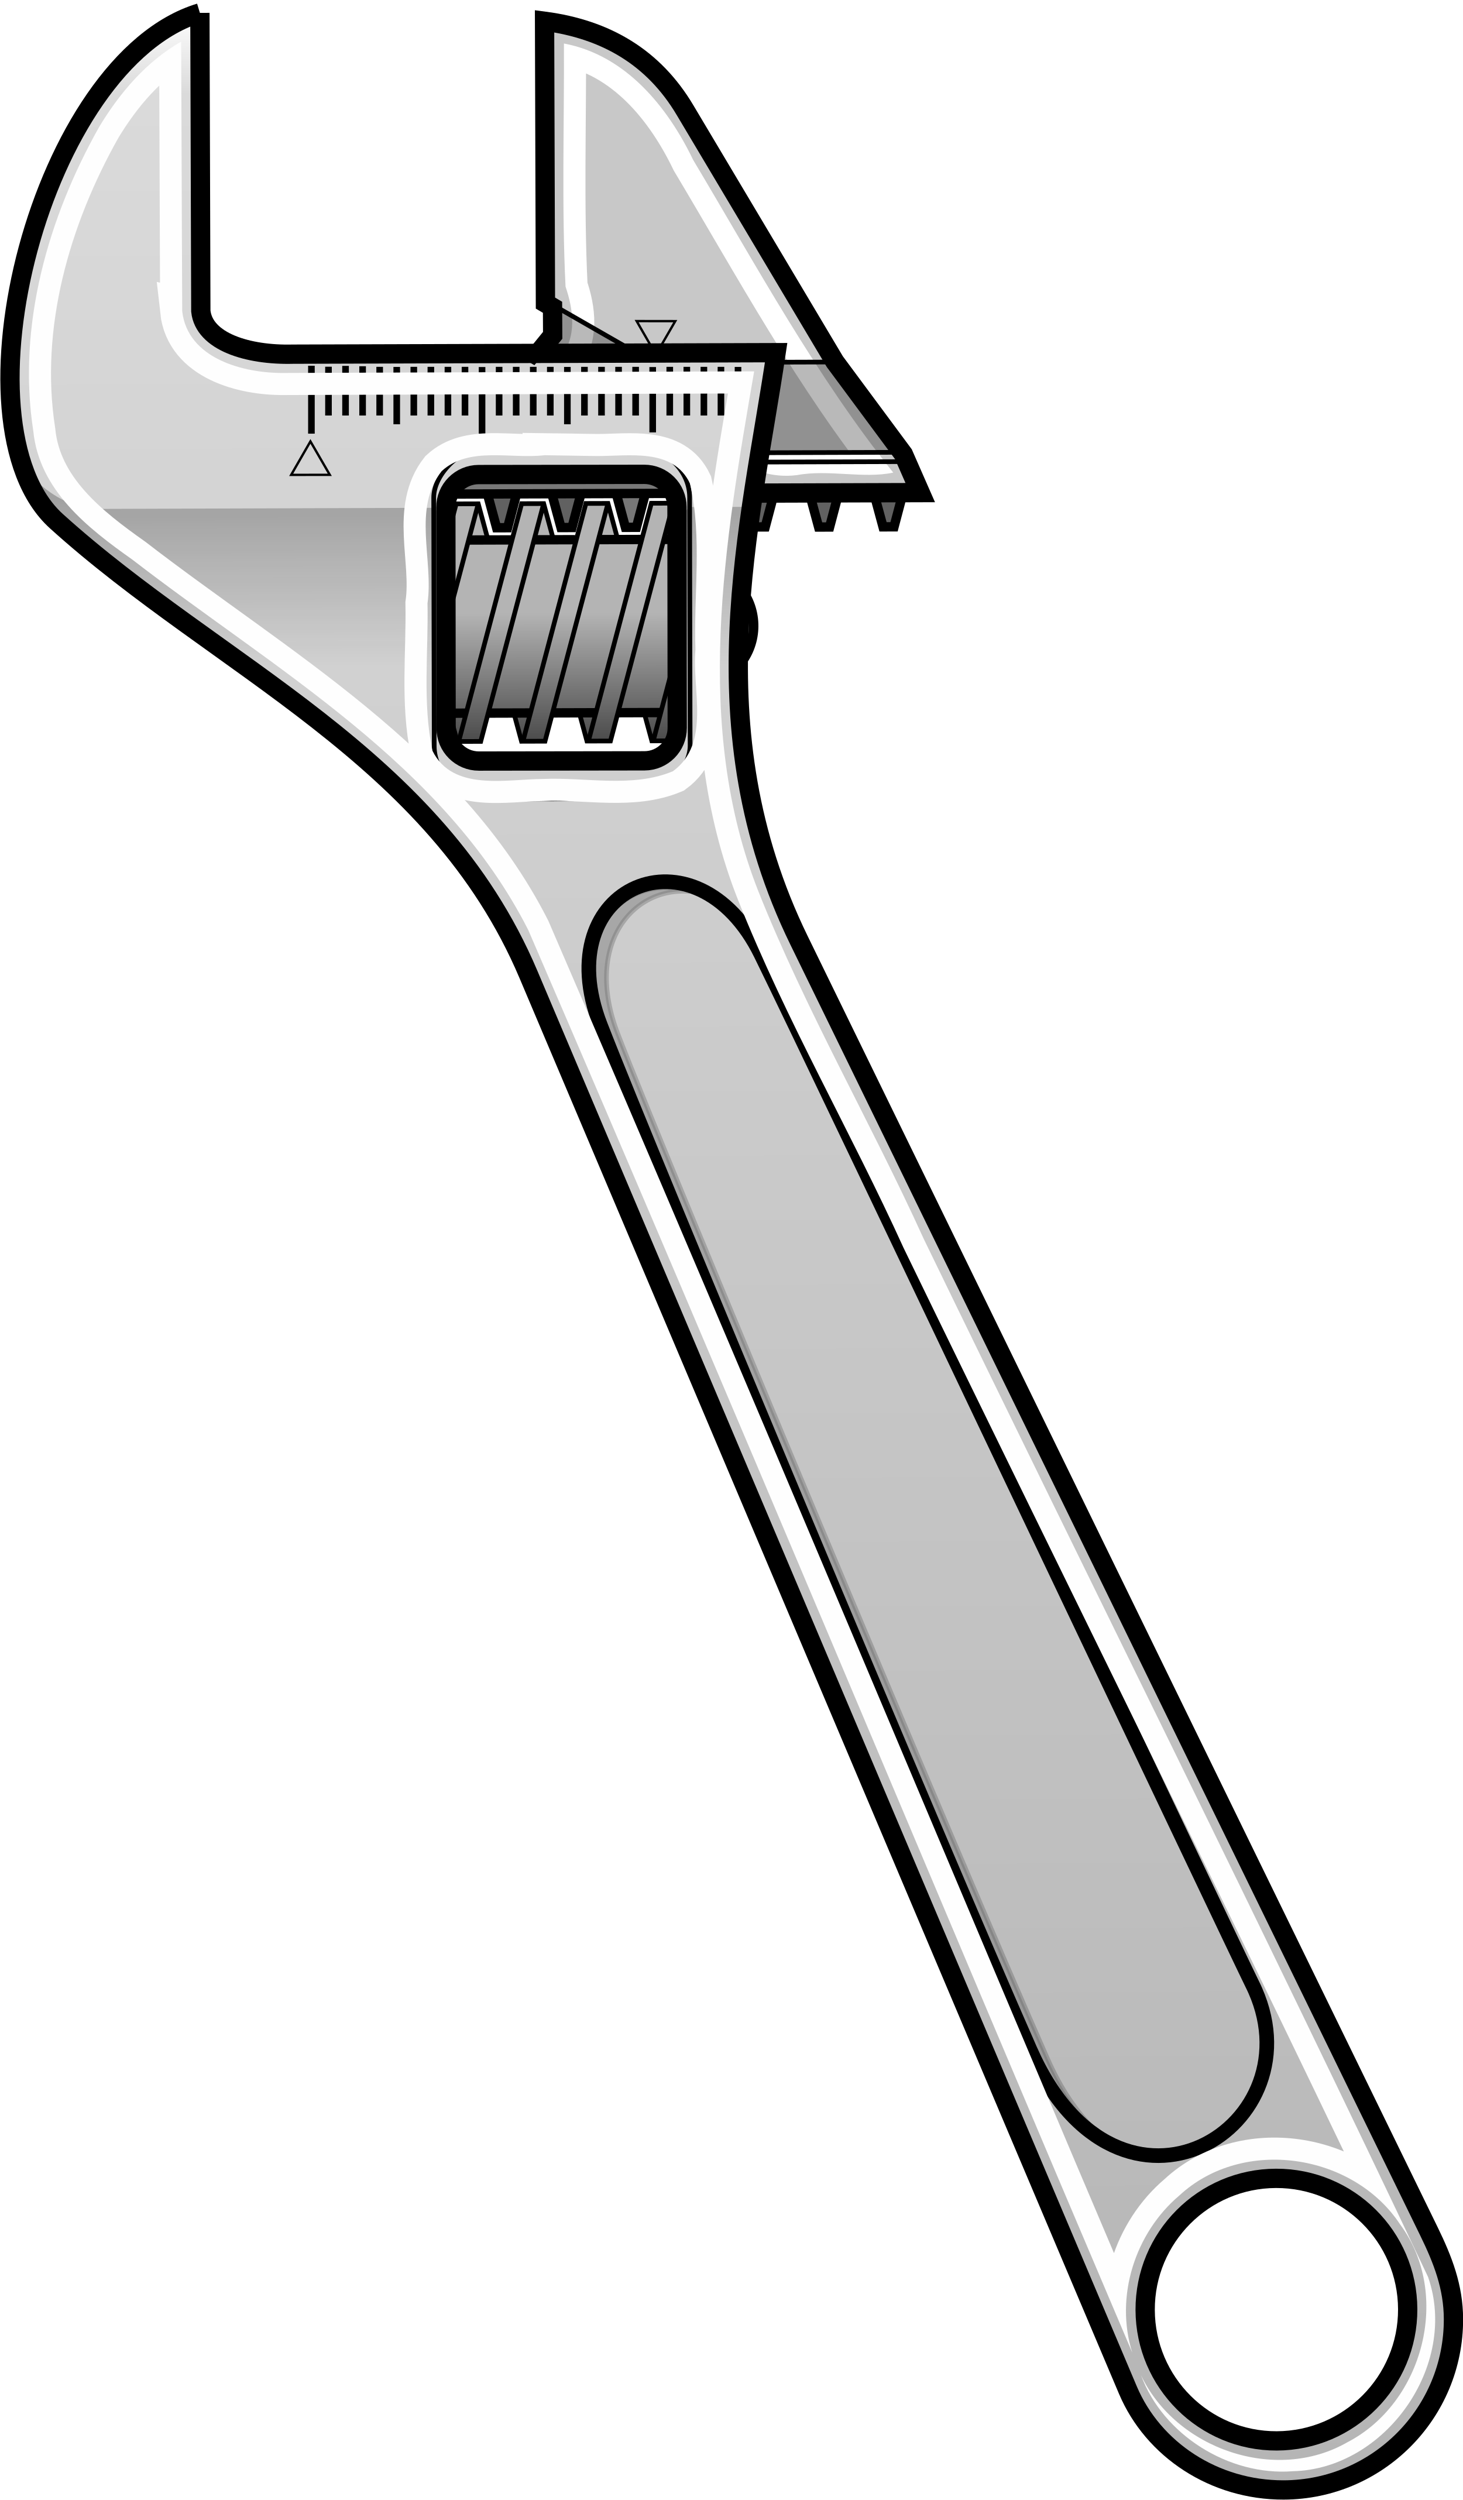 <?xml version="1.0" encoding="UTF-8" standalone="no"?>
<!-- Created with Inkscape (http://www.inkscape.org/) -->

<svg
   xmlns:dc="http://purl.org/dc/elements/1.1/"
   xmlns:cc="http://creativecommons.org/ns#"
   xmlns:rdf="http://www.w3.org/1999/02/22-rdf-syntax-ns#"
   xmlns:svg="http://www.w3.org/2000/svg"
   xmlns="http://www.w3.org/2000/svg"
   xmlns:xlink="http://www.w3.org/1999/xlink"
   xmlns:sodipodi="http://sodipodi.sourceforge.net/DTD/sodipodi-0.dtd"
   xmlns:inkscape="http://www.inkscape.org/namespaces/inkscape"
   width="234.388"
   height="400.539"
   id="svg6186"
   sodipodi:version="0.32"
   inkscape:version="0.48.4 r9939"
   version="1.0"
   sodipodi:docname="wrench.svg"
   inkscape:output_extension="org.inkscape.output.svg.inkscape">
  <defs
     id="defs6188">
    <filter
       inkscape:collect="always"
       id="filter5213"
       color-interpolation-filters="sRGB">
      <feGaussianBlur
         inkscape:collect="always"
         stdDeviation="1.883"
         id="feGaussianBlur5215" />
    </filter>
    <clipPath
       clipPathUnits="userSpaceOnUse"
       id="clipPath5223">
      <path
         id="path5225"
         style="fill:none;stroke:#000000;stroke-width:2;stroke-linecap:butt;stroke-linejoin:miter;stroke-miterlimit:4;stroke-opacity:1"
         d="m 428.501,319.861 -4.779,-5.878 0.033,-6.002 1.515,-0.895 0.188,-60.289 c -13.249,1.749 -23.384,7.802 -30.042,19.004 l -32.049,53.817 -14.655,19.779 -3.612,8.224 35.266,0.11"
         sodipodi:nodetypes="cccccccccc"
         inkscape:connector-curvature="0" />
    </clipPath>
    <filter
       inkscape:collect="always"
       id="filter5179"
       color-interpolation-filters="sRGB">
      <feGaussianBlur
         inkscape:collect="always"
         stdDeviation="2.061"
         id="feGaussianBlur5181" />
    </filter>
    <clipPath
       clipPathUnits="userSpaceOnUse"
       id="clipPath5195">
      <path
         style="fill:none;stroke:#000000;stroke-width:2;stroke-linecap:butt;stroke-linejoin:miter;stroke-miterlimit:4;stroke-opacity:1;stroke-dasharray:none"
         d="m 508.969,308.781 c -1.124,10.196 -13.131,13.354 -21.875,13.25 -33.49,-0.126 -66.979,-0.242 -100.469,-0.344 6.307,36.532 13.156,75.737 -0.939,111.314 -10.131,25.467 -23.96,49.211 -35.289,74.156 -35.929,74.095 -72.706,147.708 -107.929,222.155 -6.552,18.902 9.122,41.07 28.938,41.531 13.692,1.072 27.789,-7.816 32.469,-20.531 -7.466,15.763 -28.773,23.158 -44.125,14.344 -16.331,-8.446 -22.339,-31.716 -11.281,-46.625 10,-15.174 33.618,-18.8 47.219,-6.156 9.434,7.975 13.84,21.593 10.062,33.594 43.163,-101.38 85.52,-203.16 129.195,-304.286 18.058,-35.525 54.237,-55.708 84.705,-79.244 9.574,-6.763 19.926,-14.873 21.171,-27.514 3.473,-22.416 -3.122,-45.594 -14.165,-65.144 -4.376,-7.228 -10.063,-13.9 -17.469,-18.125 -0.073,19.208 -0.146,38.417 -0.219,57.625 z M 431.438,339.625 c 7.197,0.873 16.191,-1.981 22.031,3.406 6.309,8.033 1.699,18.992 3.024,28.25 -0.207,10.473 1.112,21.308 -1.055,31.563 -4.36,8.778 -15.806,6.056 -23.688,6.031 -9.133,-0.408 -19.129,1.965 -27.75,-1.656 -8.157,-5.951 -4.029,-17.51 -4.812,-25.969 0.415,-11.79 -1.491,-24.045 1.156,-35.562 3.648,-7.691 13.101,-5.837 19.969,-5.888 3.709,-0.031 7.416,-0.136 11.125,-0.175 z"
         id="path5197"
         inkscape:connector-curvature="0" />
    </clipPath>
    <filter
       inkscape:collect="always"
       id="filter5126"
       color-interpolation-filters="sRGB">
      <feGaussianBlur
         inkscape:collect="always"
         stdDeviation="1.702"
         id="feGaussianBlur5128" />
    </filter>
    <clipPath
       clipPathUnits="userSpaceOnUse"
       id="clipPath5106">
      <path
         sodipodi:nodetypes="csszz"
         id="path5108"
         d="m 87.043,306.389 c -13.918,28.342 -102.025,214.152 -105.056,220.213 -15.152,30.305 28.284,57.579 47.477,14.142 19.193,-43.437 81.007,-191.03 91.924,-219.203 11.595,-29.922 -20.456,-43.437 -34.345,-15.152 z"
         style="fill:none;stroke:#000000;stroke-width:1px;stroke-linecap:butt;stroke-linejoin:miter;stroke-opacity:1"
         inkscape:connector-curvature="0" />
    </clipPath>
    <filter
       inkscape:collect="always"
       id="filter5034"
       color-interpolation-filters="sRGB">
      <feGaussianBlur
         inkscape:collect="always"
         stdDeviation="3.453"
         id="feGaussianBlur5036" />
    </filter>
    <clipPath
       clipPathUnits="userSpaceOnUse"
       id="clipPath5130">
      <path
         style="fill:none;stroke:#f21944;stroke-width:1;stroke-linecap:butt;stroke-linejoin:miter;stroke-miterlimit:4;stroke-opacity:1;stroke-dasharray:none"
         d="m 513.182,245.01 -0.199,63.781 c -0.677,6.556 -10.054,9.465 -19.685,9.22 l -103.374,-0.323 c 5.491,37.162 17.325,80.163 -4.893,125.704 L 250.291,719.535 c -2.986,6.119 -5.225,11.88 -5.246,18.734 -0.063,20.128 16.195,36.52 36.323,36.582 14.781,0.046 27.903,-8.578 33.317,-21.365 L 442.914,450.667 c 19.898,-46.99 66.271,-65.531 100.96,-96.935 22.953,-20.78 3.377,-98.396 -30.692,-108.721 z m -59.621,98.752 c 3.889,0.007 7.014,3.164 7.009,7.053 l -0.054,47.219 c -0.004,3.889 -3.133,7.017 -7.022,7.009 l -35.406,-0.048 c -3.889,-0.007 -7.014,-3.164 -7.009,-7.053 l 0.054,-47.219 c 0.004,-3.889 3.133,-7.017 7.022,-7.009 l 35.406,0.048 z M 283.014,708.199 c 15.501,0.049 28.023,12.649 27.975,28.15 -0.048,15.501 -12.649,28.054 -28.15,28.006 -15.501,-0.048 -28.054,-12.68 -28.006,-28.181 0.049,-15.501 12.68,-28.023 28.181,-27.975 z"
         id="path5132"
         inkscape:connector-curvature="0" />
    </clipPath>
    <linearGradient
       inkscape:collect="always"
       id="linearGradient18682">
      <stop
         style="stop-color:#000000;stop-opacity:1;"
         offset="0"
         id="stop18684" />
      <stop
         style="stop-color:#000000;stop-opacity:0;"
         offset="1"
         id="stop18686" />
    </linearGradient>
    <linearGradient
       inkscape:collect="always"
       xlink:href="#linearGradient18682"
       id="linearGradient6148"
       gradientUnits="userSpaceOnUse"
       gradientTransform="matrix(1,0.003,-0.003,1,20.487,8.594)"
       x1="456.557"
       y1="225.615"
       x2="456.557"
       y2="374.791" />
    <linearGradient
       id="linearGradient4972">
      <stop
         style="stop-color:#b5b5b5;stop-opacity:1;"
         offset="0"
         id="stop4974" />
      <stop
         id="stop4978"
         offset="0.966"
         style="stop-color:#dadada;stop-opacity:1;" />
      <stop
         style="stop-color:#ffffff;stop-opacity:1;"
         offset="1"
         id="stop4976" />
    </linearGradient>
    <linearGradient
       inkscape:collect="always"
       xlink:href="#linearGradient4972"
       id="linearGradient6170"
       gradientUnits="userSpaceOnUse"
       x1="412.783"
       y1="772.103"
       x2="414.925"
       y2="244.01" />
    <filter
       inkscape:collect="always"
       id="filter5263"
       color-interpolation-filters="sRGB">
      <feGaussianBlur
         inkscape:collect="always"
         stdDeviation="1.259"
         id="feGaussianBlur5265" />
    </filter>
    <clipPath
       clipPathUnits="userSpaceOnUse"
       id="clipPath5259">
      <path
         id="path5261"
         d="m 407.312,251.562 c -13.169,2.47 -22.128,13.459 -27.646,24.914 -13.576,22.735 -26.248,46.191 -42.791,66.867 6.326,1.351 13.856,-0.717 20.562,0.531 10.965,1.439 18.917,-7.676 28.211,-11.896 7.524,-4.358 15.047,-8.715 22.571,-13.073 -3.775,-4.412 -2.935,-10.416 -1.25,-15.344 0.849,-17.263 0.257,-34.985 0.344,-52 z"
         style="fill:none;stroke:#ffffff;stroke-width:2;stroke-linecap:butt;stroke-linejoin:miter;stroke-miterlimit:4;stroke-opacity:1"
         inkscape:connector-curvature="0" />
    </clipPath>
    <linearGradient
       inkscape:collect="always"
       id="linearGradient22604">
      <stop
         style="stop-color:#000000;stop-opacity:1;"
         offset="0"
         id="stop22606" />
      <stop
         style="stop-color:#000000;stop-opacity:0;"
         offset="1"
         id="stop22608" />
    </linearGradient>
    <linearGradient
       inkscape:collect="always"
       xlink:href="#linearGradient22604"
       id="linearGradient6178"
       gradientUnits="userSpaceOnUse"
       gradientTransform="matrix(1,0.003,-0.003,1,20.487,8.594)"
       x1="425.267"
       y1="410.491"
       x2="425.267"
       y2="363.488" />
  </defs>
  <sodipodi:namedview
     id="base"
     pagecolor="#ffffff"
     bordercolor="#666666"
     borderopacity="1.0"
     gridtolerance="10000"
     guidetolerance="10"
     objecttolerance="10"
     inkscape:pageopacity="0.0"
     inkscape:pageshadow="2"
     inkscape:zoom="5.6"
     inkscape:cx="77.168243"
     inkscape:cy="74.291047"
     inkscape:document-units="px"
     inkscape:current-layer="layer1"
     inkscape:window-width="1305"
     inkscape:window-height="961"
     inkscape:window-x="273"
     inkscape:window-y="41"
     showgrid="false"
     fit-margin-top="0"
     fit-margin-left="0"
     fit-margin-right="0"
     fit-margin-bottom="0"
     inkscape:window-maximized="0" />
  <g
     inkscape:label="Layer 1"
     inkscape:groupmode="layer"
     id="layer1"
     transform="translate(-232.446,-178.702)">
    <g
       transform="matrix(-0.749,0,0,0.749,656.334,-2.747)"
       id="Wrench"
       inkscape:label="Layer 1">
      <path
         id="path5854"
         d="m 455.442,347.882 1.919,7.251 2.356,0.007 2.031,-7.486"
         style="color:#000000;fill:#616161;fill-opacity:1;fill-rule:evenodd;stroke:#000000;stroke-width:2;stroke-linecap:butt;stroke-linejoin:miter;stroke-miterlimit:4;stroke-opacity:1;stroke-dasharray:none;stroke-dashoffset:0;marker:none;visibility:visible;display:inline;overflow:visible;enable-background:accumulate"
         inkscape:connector-curvature="0" />
      <path
         id="path5856"
         d="m 441.666,347.839 1.919,7.251 2.356,0.007 2.031,-7.486"
         style="color:#000000;fill:#616161;fill-opacity:1;fill-rule:evenodd;stroke:#000000;stroke-width:2;stroke-linecap:butt;stroke-linejoin:miter;stroke-miterlimit:4;stroke-opacity:1;stroke-dasharray:none;stroke-dashoffset:0;marker:none;visibility:visible;display:inline;overflow:visible;enable-background:accumulate"
         inkscape:connector-curvature="0" />
      <path
         id="path5858"
         d="m 427.89,347.796 1.919,7.251 2.356,0.007 2.031,-7.486"
         style="color:#000000;fill:#777777;fill-opacity:1;fill-rule:evenodd;stroke:#000000;stroke-width:2;stroke-linecap:butt;stroke-linejoin:miter;stroke-miterlimit:4;stroke-opacity:1;stroke-dasharray:none;stroke-dashoffset:0;marker:none;visibility:visible;display:inline;overflow:visible;enable-background:accumulate"
         inkscape:connector-curvature="0" />
      <path
         sodipodi:nodetypes="cs"
         id="path5860"
         d="m 407.967,384.733 c -4.036,-4.566 -4.311,-11.29 -0.839,-16.15"
         style="color:#000000;fill:#616161;fill-opacity:1;fill-rule:evenodd;stroke:#000000;stroke-width:2;stroke-linecap:butt;stroke-linejoin:miter;stroke-miterlimit:4;stroke-opacity:1;stroke-dasharray:none;stroke-dashoffset:0;marker:none;visibility:visible;display:inline;overflow:visible;enable-background:accumulate"
         inkscape:connector-curvature="0" />
      <path
         sodipodi:nodetypes="cccccc"
         id="path5862"
         d="m 423.366,347.79 45.5,0.142 -0.071,-0.105 c 4.84,-2.384 -0.094,-4.027 -3.871,-5.757 -12.875,-0.07 -25.653,0.023 -37.834,1.119 -3.182,0.718 -7.674,2.552 -3.724,4.601 z"
         style="color:#000000;fill:#787878;fill-opacity:1;fill-rule:evenodd;stroke:#000000;stroke-width:2;stroke-linecap:butt;stroke-linejoin:miter;stroke-miterlimit:4;stroke-opacity:1;stroke-dasharray:none;stroke-dashoffset:0;marker:none;visibility:visible;display:inline;overflow:visible;enable-background:accumulate"
         inkscape:connector-curvature="0" />
      <path
         sodipodi:nodetypes="ccccccccccccccccccccccccccccccccc"
         id="path5864"
         d="m 421.102,352.398 1.008,-2.434 4.252,-0.035 2.599,7.681 5,-0.109 2.086,-7.431 4.459,-0.068 2.455,7.652 4.687,0.015 2.148,-7.493 4.349,-0.033 2.316,7.427 5.44,-0.053 2.085,-7.405 4.107,-0.112 2.553,7.929 -0.24,36.687 -2.468,6.13 -4.735,0.167 -1.557,-5.948 -5.397,-0.105 -2.231,5.975 -4.57,0.057 -1.793,-6.193 -5.752,0.096 -1.747,6.062 -4.768,0.01 -1.608,-6.154 -5.739,0.086 -1.841,5.985 -4.186,-0.194 -1.23,-6.254 0.319,-41.937 z"
         style="color:#000000;fill:#b4b4b4;fill-opacity:1;fill-rule:evenodd;stroke:none;stroke-width:2;marker:none;visibility:visible;display:inline;overflow:visible;enable-background:accumulate"
         inkscape:connector-curvature="0" />
      <path
         style="color:#000000;fill:url(#linearGradient6178);fill-opacity:1;fill-rule:evenodd;stroke:none;stroke-width:2;marker:none;visibility:visible;display:inline;overflow:visible;enable-background:accumulate"
         d="m 421.102,352.398 1.008,-2.434 4.252,-0.035 2.599,7.681 5,-0.109 2.086,-7.431 4.459,-0.068 2.455,7.652 4.687,0.015 2.148,-7.493 4.349,-0.033 2.316,7.427 5.44,-0.053 2.085,-7.405 4.107,-0.112 2.553,7.929 -0.24,36.687 -2.468,6.13 -4.735,0.167 -1.557,-5.948 -5.397,-0.105 -2.231,5.975 -4.57,0.057 -1.793,-6.193 -5.752,0.096 -1.747,6.062 -4.768,0.01 -1.608,-6.154 -5.739,0.086 -1.841,5.985 -4.186,-0.194 -1.23,-6.254 0.319,-41.937 z"
         id="path5866"
         sodipodi:nodetypes="ccccccccccccccccccccccccccccccccc"
         inkscape:connector-curvature="0" />
      <path
         sodipodi:nodetypes="cccc"
         id="path5868"
         d="m 400.338,347.71 1.919,7.251 2.356,0.007 0.607,-2.237 1.395,-5.142 -6.276,0.121 z"
         style="color:#000000;fill:#616161;fill-opacity:1;fill-rule:evenodd;stroke:#000000;stroke-width:2;stroke-linecap:butt;stroke-linejoin:miter;stroke-miterlimit:4;stroke-opacity:1;stroke-dasharray:none;stroke-dashoffset:0;marker:none;visibility:visible;display:inline;overflow:visible;enable-background:accumulate"
         inkscape:connector-curvature="0" />
      <path
         id="path5870"
         d="m 386.562,347.73 1.919,7.251 2.356,0.007 2.031,-7.486"
         style="color:#000000;fill:#616161;fill-opacity:1;fill-rule:evenodd;stroke:#000000;stroke-width:2;stroke-linecap:butt;stroke-linejoin:miter;stroke-miterlimit:4;stroke-opacity:1;stroke-dasharray:none;stroke-dashoffset:0;marker:none;visibility:visible;display:inline;overflow:visible;enable-background:accumulate"
         inkscape:connector-curvature="0" />
      <path
         style="color:#000000;fill:#616161;fill-opacity:1;fill-rule:evenodd;stroke:#000000;stroke-width:2;stroke-linecap:butt;stroke-linejoin:miter;stroke-miterlimit:4;stroke-opacity:1;stroke-dasharray:none;stroke-dashoffset:0;marker:none;visibility:visible;display:inline;overflow:visible;enable-background:accumulate"
         d="m 372.786,347.687 1.919,7.251 2.356,0.007 2.031,-7.486"
         id="path5872"
         inkscape:connector-curvature="0" />
      <path
         sodipodi:nodetypes="cccccccccc"
         d="m 452.501,319.861 -4.779,-5.878 0.033,-6.002 1.515,-0.895 0.188,-60.289 c -13.249,1.749 -23.384,7.802 -30.042,19.004 l -32.049,53.817 -14.655,19.779 -3.612,8.224 35.266,0.11"
         style="fill:#c8c8c8;fill-opacity:1;fill-rule:evenodd;stroke:#000000;stroke-width:4.127;stroke-linecap:butt;stroke-linejoin:miter;stroke-miterlimit:4;stroke-opacity:1;stroke-dasharray:none"
         id="path5874"
         inkscape:connector-curvature="0" />
      <path
         transform="translate(38,0)"
         clip-path="url(#clipPath5259)"
         id="Clench_hilite"
         d="m 407.312,251.562 c -13.169,2.47 -22.128,13.459 -27.646,24.914 -13.576,22.735 -26.248,46.191 -42.791,66.867 6.326,1.351 13.856,-0.717 20.562,0.531 10.965,1.439 18.917,-7.676 28.211,-11.896 7.524,-4.358 15.047,-8.715 22.571,-13.073 -3.775,-4.412 -2.935,-10.416 -1.25,-15.344 0.849,-17.263 0.257,-34.985 0.344,-52 z"
         style="fill:none;stroke:#ffffff;stroke-width:9.446;stroke-linecap:butt;stroke-linejoin:miter;stroke-miterlimit:4;stroke-opacity:1;stroke-dasharray:none;filter:url(#filter5263)"
         inkscape:label="#path5876"
         inkscape:connector-curvature="0" />
      <path
         id="path5878"
         d="m 523.182,245.01 -0.199,63.781 c -0.677,6.556 -10.054,9.465 -19.685,9.22 l -103.374,-0.323 c 5.491,37.162 17.325,80.163 -4.893,125.704 L 260.291,719.535 c -2.986,6.119 -5.225,11.88 -5.246,18.734 -0.063,20.128 16.195,36.52 36.323,36.582 14.781,0.046 27.903,-8.578 33.317,-21.365 L 452.914,450.667 c 19.898,-46.99 66.271,-65.531 100.96,-96.935 22.953,-20.78 3.377,-98.396 -30.692,-108.721 z m -59.621,98.752 c 3.889,0.007 7.014,3.164 7.009,7.053 l -0.054,47.219 c -0.004,3.889 -3.133,7.017 -7.022,7.009 l -35.406,-0.048 c -3.889,-0.007 -7.014,-3.164 -7.009,-7.053 l 0.054,-47.219 c 0.004,-3.889 3.133,-7.017 7.022,-7.009 l 35.406,0.048 z M 293.014,708.199 c 15.501,0.049 28.023,12.649 27.975,28.15 -0.048,15.501 -12.649,28.054 -28.15,28.006 -15.501,-0.048 -28.054,-12.68 -28.006,-28.181 0.049,-15.501 12.68,-28.023 28.181,-27.975 z"
         style="fill:url(#linearGradient6170);fill-opacity:1;fill-rule:evenodd;stroke:#000000;stroke-width:4.127;stroke-linecap:butt;stroke-linejoin:miter;stroke-miterlimit:4;stroke-opacity:1;stroke-dasharray:none"
         inkscape:connector-curvature="0" />
      <path
         id="path5880"
         d="m 400.072,319.729 -12.551,-0.039"
         style="fill:none;stroke:#000000;stroke-width:1px;stroke-linecap:butt;stroke-linejoin:miter;stroke-opacity:1"
         inkscape:connector-curvature="0" />
      <path
         id="path5882"
         d="m 373.009,339.001 29.698,0.093"
         style="fill:none;stroke:#000000;stroke-width:1px;stroke-linecap:butt;stroke-linejoin:miter;stroke-opacity:1"
         inkscape:connector-curvature="0" />
      <g
         id="g5884"
         transform="matrix(1,0.003,-0.003,1,33.399,236.636)">
        <path
           style="fill:none;stroke:#000000;stroke-width:1px;stroke-linecap:butt;stroke-linejoin:miter;stroke-opacity:1"
           d="m 434.919,162.915 -13.619,-50.828 -4.716,0 -2.059,7.683"
           id="path5886"
           sodipodi:nodetypes="cccc"
           inkscape:connector-curvature="0" />
        <path
           sodipodi:nodetypes="cccc"
           id="path5888"
           d="m 416.582,112.087 13.619,50.828 5.028,0 1.641,-6.124"
           style="fill:none;stroke:#000000;stroke-width:1px;stroke-linecap:butt;stroke-linejoin:miter;stroke-opacity:1"
           inkscape:connector-curvature="0" />
      </g>
      <path
         id="path5890"
         d="m 447.805,307.418 -20.5,11.75"
         style="fill:none;stroke:#000000;stroke-width:1px;stroke-linecap:butt;stroke-linejoin:miter;stroke-opacity:1"
         inkscape:connector-curvature="0" />
      <path
         d="m 456.449,357.735 9.261,0.029 m -36.919,-0.115 9.198,0.029 m 4.931,0.015 8.674,0.027 m -29.983,-0.094 2.258,0.007 m 42.364,37.167 3.845,0.012 m -31.547,-0.099 9.138,0.029 m -23.154,-0.072 9.25,0.029 m 18.875,0.059 c 0,0 3.553,0.011 8.771,0.027"
         style="color:#000000;fill:#b4b4b4;fill-opacity:1;fill-rule:evenodd;stroke:#000000;stroke-width:2;stroke-linecap:butt;stroke-linejoin:miter;stroke-miterlimit:4;stroke-opacity:1;stroke-dasharray:none;stroke-dashoffset:0;marker:none;visibility:visible;display:inline;overflow:visible;enable-background:accumulate"
         id="path5892"
         inkscape:connector-curvature="0" />
      <g
         transform="matrix(1,0.003,-0.003,1,19.649,236.593)"
         id="g5894">
        <path
           sodipodi:nodetypes="cccc"
           id="path5896"
           d="m 434.919,162.915 -13.619,-50.828 -4.716,0 -2.059,7.683"
           style="fill:none;stroke:#000000;stroke-width:1px;stroke-linecap:butt;stroke-linejoin:miter;stroke-opacity:1"
           inkscape:connector-curvature="0" />
        <path
           style="fill:none;stroke:#000000;stroke-width:1px;stroke-linecap:butt;stroke-linejoin:miter;stroke-opacity:1"
           d="m 416.582,112.087 13.619,50.828 5.028,0 1.641,-6.124"
           id="path5898"
           sodipodi:nodetypes="cccc"
           inkscape:connector-curvature="0" />
      </g>
      <g
         id="g5900"
         transform="matrix(1,0.003,-0.003,1,5.65,236.549)">
        <path
           style="fill:none;stroke:#000000;stroke-width:1px;stroke-linecap:butt;stroke-linejoin:miter;stroke-opacity:1"
           d="m 434.919,162.915 -13.619,-50.828 -4.716,0 -0.648,2.417"
           id="path5902"
           sodipodi:nodetypes="cccc"
           inkscape:connector-curvature="0" />
        <path
           sodipodi:nodetypes="cccc"
           id="path5904"
           d="m 416.582,112.087 13.619,50.828 5.028,0 1.641,-6.124"
           style="fill:none;stroke:#000000;stroke-width:1px;stroke-linecap:butt;stroke-linejoin:miter;stroke-opacity:1"
           inkscape:connector-curvature="0" />
      </g>
      <g
         transform="matrix(1,0.003,-0.003,1,-8.225,236.506)"
         id="g5906">
        <path
           sodipodi:nodetypes="cc"
           id="path5908"
           d="m 434.919,162.915 -5.16,-19.259"
           style="fill:none;stroke:#000000;stroke-width:1px;stroke-linecap:butt;stroke-linejoin:miter;stroke-opacity:1"
           inkscape:connector-curvature="0" />
        <path
           style="fill:none;stroke:#000000;stroke-width:1px;stroke-linecap:butt;stroke-linejoin:miter;stroke-opacity:1"
           d="m 429.783,161.353 0.418,1.561 5.028,0 1.641,-6.124"
           id="path5910"
           sodipodi:nodetypes="cccc"
           inkscape:connector-curvature="0" />
      </g>
      <g
         transform="matrix(1,0.003,-0.003,1,47.399,236.679)"
         id="g5912">
        <path
           sodipodi:nodetypes="cccc"
           id="path5914"
           d="m 423.544,120.462 -2.244,-8.375 -4.716,0 -2.059,7.683"
           style="fill:none;stroke:#000000;stroke-width:1px;stroke-linecap:butt;stroke-linejoin:miter;stroke-opacity:1"
           inkscape:connector-curvature="0" />
        <path
           style="fill:none;stroke:#000000;stroke-width:1px;stroke-linecap:butt;stroke-linejoin:miter;stroke-opacity:1"
           d="m 416.582,112.087 7.005,26.144"
           id="path5916"
           sodipodi:nodetypes="cc"
           inkscape:connector-curvature="0" />
      </g>
      <path
         sodipodi:nodetypes="ccccccccsccccc"
         id="path5918"
         d="m 405.42,350.674 c 3.951,17.512 3.404,35.011 2.086,52.507 l 13.5,0.042 c 0.096,-17.5 -0.717,-30.466 -0.182,-50.025 l -2.357,-2.483 -13.047,-0.041 z m 64.836,52.703 21.25,0.066 c 19.26,-14.986 47.711,-34.491 63.667,-49.758 4.25,-4.067 5.244,-9.837 6.774,-13.394 -3.097,5.68 -10.168,10.641 -16.527,10.82 l -72.198,-0.233 -2.584,2.331 -0.381,50.168 z"
         style="fill:url(#linearGradient6148);fill-opacity:1;fill-rule:evenodd;stroke:none"
         inkscape:connector-curvature="0" />
      <path
         sodipodi:nodetypes="ccccc"
         id="path5920"
         d="m 387.329,319.679 12.596,0.051 3.132,19.369 -30.01,-0.116 14.282,-19.304 z"
         style="fill:#000000;fill-opacity:0.276;fill-rule:evenodd;stroke:none"
         inkscape:connector-curvature="0" />
      <path
         sodipodi:nodetypes="ccccc"
         id="path5922"
         d="m 447.804,307.668 -21.194,12.121 25.844,0.081 -4.732,-5.827 0.082,-6.375 z"
         style="color:#000000;fill:#000000;fill-opacity:0.276;fill-rule:evenodd;stroke:none;stroke-width:1px;marker:none;visibility:visible;display:inline;overflow:visible;enable-background:accumulate"
         inkscape:connector-curvature="0" />
      <path
         id="path5924"
         d="m 372.762,340.997 30.312,0.095"
         style="fill:none;stroke:#000000;stroke-width:1px;stroke-linecap:butt;stroke-linejoin:miter;stroke-opacity:1"
         inkscape:connector-curvature="0" />
      <rect
         rx="13.347"
         transform="matrix(1,0.002,-0.002,1,0,0)"
         ry="11.35"
         y="336.423"
         x="419.125"
         height="75.811"
         width="54.738"
         id="rect5926"
         style="color:#000000;fill:none;stroke:#000000;stroke-width:1;stroke-linecap:butt;stroke-linejoin:miter;stroke-miterlimit:4;stroke-opacity:1;stroke-dasharray:none;stroke-dashoffset:0;marker:none;visibility:visible;display:inline;overflow:visible;enable-background:accumulate" />
      <g
         style="stroke:#000000;stroke-width:1.412;stroke-miterlimit:4;stroke-opacity:1;stroke-dasharray:none"
         transform="matrix(-1,0,0,0.501,563.11,193.042)"
         id="g5928">
        <path
           style="fill:none;stroke:#000000;stroke-width:1.412;stroke-linecap:butt;stroke-linejoin:miter;stroke-miterlimit:4;stroke-opacity:1;stroke-dasharray:none"
           d="m 155.032,254.886 0,24.476"
           id="path5930"
           inkscape:connector-curvature="0" />
        <path
           id="path5932"
           d="m 151.382,254.848 0,20.782"
           style="fill:none;stroke:#000000;stroke-width:1.412;stroke-linecap:butt;stroke-linejoin:miter;stroke-miterlimit:4;stroke-opacity:1;stroke-dasharray:none"
           inkscape:connector-curvature="0" />
        <path
           style="fill:none;stroke:#000000;stroke-width:1.412;stroke-linecap:butt;stroke-linejoin:miter;stroke-miterlimit:4;stroke-opacity:1;stroke-dasharray:none"
           d="m 147.732,254.848 0,20.782"
           id="path5934"
           inkscape:connector-curvature="0" />
        <path
           id="path5936"
           d="m 144.082,254.848 0,20.782"
           style="fill:none;stroke:#000000;stroke-width:1.412;stroke-linecap:butt;stroke-linejoin:miter;stroke-miterlimit:4;stroke-opacity:1;stroke-dasharray:none"
           inkscape:connector-curvature="0" />
        <path
           id="path5938"
           d="m 140.433,254.848 0,20.782"
           style="fill:none;stroke:#000000;stroke-width:1.412;stroke-linecap:butt;stroke-linejoin:miter;stroke-miterlimit:4;stroke-opacity:1;stroke-dasharray:none"
           inkscape:connector-curvature="0" />
        <path
           style="fill:none;stroke:#000000;stroke-width:1.412;stroke-linecap:butt;stroke-linejoin:miter;stroke-miterlimit:4;stroke-opacity:1;stroke-dasharray:none"
           d="m 136.783,254.933 0,27.899"
           id="path5940"
           inkscape:connector-curvature="0" />
        <path
           id="path5942"
           d="m 133.133,254.848 0,20.782"
           style="fill:none;stroke:#000000;stroke-width:1.412;stroke-linecap:butt;stroke-linejoin:miter;stroke-miterlimit:4;stroke-opacity:1;stroke-dasharray:none"
           inkscape:connector-curvature="0" />
        <path
           style="fill:none;stroke:#000000;stroke-width:1.412;stroke-linecap:butt;stroke-linejoin:miter;stroke-miterlimit:4;stroke-opacity:1;stroke-dasharray:none"
           d="m 129.483,254.848 0,20.782"
           id="path5944"
           inkscape:connector-curvature="0" />
        <path
           id="path5946"
           d="m 125.833,254.848 0,20.782"
           style="fill:none;stroke:#000000;stroke-width:1.412;stroke-linecap:butt;stroke-linejoin:miter;stroke-miterlimit:4;stroke-opacity:1;stroke-dasharray:none"
           inkscape:connector-curvature="0" />
        <path
           style="fill:none;stroke:#000000;stroke-width:1.412;stroke-linecap:butt;stroke-linejoin:miter;stroke-miterlimit:4;stroke-opacity:1;stroke-dasharray:none"
           d="m 122.183,254.848 0,20.782"
           id="path5948"
           inkscape:connector-curvature="0" />
        <path
           id="path5950"
           d="m 118.533,254.886 0,24.476"
           style="fill:none;stroke:#000000;stroke-width:1.412;stroke-linecap:butt;stroke-linejoin:miter;stroke-miterlimit:4;stroke-opacity:1;stroke-dasharray:none"
           inkscape:connector-curvature="0" />
        <path
           style="fill:none;stroke:#000000;stroke-width:1.412;stroke-linecap:butt;stroke-linejoin:miter;stroke-miterlimit:4;stroke-opacity:1;stroke-dasharray:none"
           d="m 114.883,254.848 0,20.782"
           id="path5952"
           inkscape:connector-curvature="0" />
        <path
           id="path5954"
           d="m 111.233,254.848 0,20.782"
           style="fill:none;stroke:#000000;stroke-width:1.412;stroke-linecap:butt;stroke-linejoin:miter;stroke-miterlimit:4;stroke-opacity:1;stroke-dasharray:none"
           inkscape:connector-curvature="0" />
        <path
           style="fill:none;stroke:#000000;stroke-width:1.412;stroke-linecap:butt;stroke-linejoin:miter;stroke-miterlimit:4;stroke-opacity:1;stroke-dasharray:none"
           d="m 107.583,254.848 0,20.782"
           id="path5956"
           inkscape:connector-curvature="0" />
        <path
           id="path5958"
           d="m 103.933,254.848 0,20.782"
           style="fill:none;stroke:#000000;stroke-width:1.412;stroke-linecap:butt;stroke-linejoin:miter;stroke-miterlimit:4;stroke-opacity:1;stroke-dasharray:none"
           inkscape:connector-curvature="0" />
        <path
           style="fill:none;stroke:#000000;stroke-width:1.412;stroke-linecap:butt;stroke-linejoin:miter;stroke-miterlimit:4;stroke-opacity:1;stroke-dasharray:none"
           d="m 100.283,254.927 0,28.448"
           id="path5960"
           inkscape:connector-curvature="0" />
        <path
           id="path5962"
           d="m 96.633,254.848 0,20.782"
           style="fill:none;stroke:#000000;stroke-width:1.412;stroke-linecap:butt;stroke-linejoin:miter;stroke-miterlimit:4;stroke-opacity:1;stroke-dasharray:none"
           inkscape:connector-curvature="0" />
        <path
           style="fill:none;stroke:#000000;stroke-width:1.412;stroke-linecap:butt;stroke-linejoin:miter;stroke-miterlimit:4;stroke-opacity:1;stroke-dasharray:none"
           d="m 92.983,254.848 0,20.782"
           id="path5964"
           inkscape:connector-curvature="0" />
        <path
           id="path5966"
           d="m 89.333,254.848 0,20.782"
           style="fill:none;stroke:#000000;stroke-width:1.412;stroke-linecap:butt;stroke-linejoin:miter;stroke-miterlimit:4;stroke-opacity:1;stroke-dasharray:none"
           inkscape:connector-curvature="0" />
        <path
           style="fill:none;stroke:#000000;stroke-width:1.412;stroke-linecap:butt;stroke-linejoin:miter;stroke-miterlimit:4;stroke-opacity:1;stroke-dasharray:none"
           d="m 85.683,254.848 0,20.782"
           id="path5968"
           inkscape:connector-curvature="0" />
        <path
           id="path5970"
           d="m 82.033,254.886 0,24.476"
           style="fill:none;stroke:#000000;stroke-width:1.412;stroke-linecap:butt;stroke-linejoin:miter;stroke-miterlimit:4;stroke-opacity:1;stroke-dasharray:none"
           inkscape:connector-curvature="0" />
        <path
           style="fill:none;stroke:#000000;stroke-width:1.412;stroke-linecap:butt;stroke-linejoin:miter;stroke-miterlimit:4;stroke-opacity:1;stroke-dasharray:none"
           d="m 78.383,254.848 0,20.782"
           id="path5972"
           inkscape:connector-curvature="0" />
        <path
           sodipodi:nodetypes="cc"
           id="path5974"
           d="m 74.733,254.591 0,21.039"
           style="fill:none;stroke:#000000;stroke-width:1.412;stroke-linecap:butt;stroke-linejoin:miter;stroke-miterlimit:4;stroke-opacity:1;stroke-dasharray:none"
           inkscape:connector-curvature="0" />
        <path
           sodipodi:nodetypes="cc"
           style="fill:none;stroke:#000000;stroke-width:1.412;stroke-linecap:butt;stroke-linejoin:miter;stroke-miterlimit:4;stroke-opacity:1;stroke-dasharray:none"
           d="m 71.083,254.435 0,21.195"
           id="path5976"
           inkscape:connector-curvature="0" />
        <path
           sodipodi:nodetypes="cc"
           id="path5978"
           d="m 67.433,254.799 0,20.831"
           style="fill:none;stroke:#000000;stroke-width:1.412;stroke-linecap:butt;stroke-linejoin:miter;stroke-miterlimit:4;stroke-opacity:1;stroke-dasharray:none"
           inkscape:connector-curvature="0" />
        <path
           sodipodi:nodetypes="cc"
           style="fill:none;stroke:#000000;stroke-width:1.412;stroke-linecap:butt;stroke-linejoin:miter;stroke-miterlimit:4;stroke-opacity:1;stroke-dasharray:none"
           d="m 63.783,254.376 0,28.999"
           id="path5980"
           inkscape:connector-curvature="0" />
      </g>
      <path
         transform="matrix(0.209,0.125,-0.125,0.209,384.848,221.912)"
         d="m 346.482,252.978 -29.658,-16.464 29.088,-17.453 z"
         inkscape:randomized="0"
         inkscape:rounded="0"
         inkscape:flatsided="true"
         sodipodi:arg2="2.0775744"
         sodipodi:arg1="1.0303768"
         sodipodi:r2="15.844397"
         sodipodi:r1="19.584751"
         sodipodi:cy="236.18417"
         sodipodi:cx="336.40604"
         sodipodi:sides="3"
         id="path5982"
         style="color:#000000;fill:none;stroke:#000000;stroke-width:2.053;stroke-linecap:square;stroke-linejoin:miter;stroke-miterlimit:4;stroke-opacity:1;stroke-dasharray:none;stroke-dashoffset:0;marker:none;visibility:visible;display:inline;overflow:visible;enable-background:accumulate"
         sodipodi:type="star" />
      <path
         sodipodi:type="star"
         style="color:#000000;fill:none;stroke:#000000;stroke-width:2.053;stroke-linecap:square;stroke-linejoin:miter;stroke-miterlimit:4;stroke-opacity:1;stroke-dasharray:none;stroke-dashoffset:0;marker:none;visibility:visible;display:inline;overflow:visible;enable-background:accumulate"
         id="path5984"
         sodipodi:sides="3"
         sodipodi:cx="336.40604"
         sodipodi:cy="236.18417"
         sodipodi:r1="19.584751"
         sodipodi:r2="15.844397"
         sodipodi:arg1="1.0303768"
         sodipodi:arg2="2.0775744"
         inkscape:flatsided="true"
         inkscape:rounded="0"
         inkscape:randomized="0"
         d="m 346.482,252.978 -29.658,-16.464 29.088,-17.453 z"
         transform="matrix(0.209,-0.125,-0.125,-0.209,458.746,432.853)" />
      <path
         style="fill:none;stroke:#000000;stroke-width:3.127;stroke-linecap:butt;stroke-linejoin:miter;stroke-miterlimit:4;stroke-opacity:1;stroke-dasharray:none"
         d="m 403.169,446.381 c -13.918,28.342 -102.025,214.152 -105.056,220.213 -15.152,30.305 28.284,57.579 47.477,14.142 19.193,-43.437 81.007,-191.03 91.924,-219.203 11.595,-29.922 -20.456,-43.437 -34.345,-15.152 z"
         id="path5986"
         sodipodi:nodetypes="csszz"
         inkscape:connector-curvature="0" />
      <path
         transform="translate(10,0)"
         clip-path="url(#clipPath5130)"
         style="fill:none;stroke:#000000;stroke-width:2;stroke-linecap:butt;stroke-linejoin:miter;stroke-miterlimit:4;stroke-opacity:1;stroke-dasharray:none;filter:url(#filter5034)"
         d="m 513.182,245.01 -0.199,63.781 c -0.677,6.556 -10.054,9.465 -19.685,9.22 l -103.374,-0.323 c 5.491,37.162 17.325,80.163 -4.893,125.704 L 250.291,719.535 c -2.986,6.119 -5.225,11.88 -5.246,18.734 -0.063,20.128 16.195,36.52 36.323,36.582 14.781,0.046 27.903,-8.578 33.317,-21.365 L 442.914,450.667 c 19.898,-46.99 66.271,-65.531 100.96,-96.935 22.953,-20.78 3.377,-98.396 -30.692,-108.721 z m -59.621,98.752 c 3.889,0.007 7.014,3.164 7.009,7.053 l -0.054,47.219 c -0.004,3.889 -3.133,7.017 -7.022,7.009 l -35.406,-0.048 c -3.889,-0.007 -7.014,-3.164 -7.009,-7.053 l 0.054,-47.219 c 0.004,-3.889 3.133,-7.017 7.022,-7.009 l 35.406,0.048 z M 283.014,708.199 c 15.501,0.049 28.023,12.649 27.975,28.15 -0.048,15.501 -12.649,28.054 -28.15,28.006 -15.501,-0.048 -28.054,-12.68 -28.006,-28.181 0.049,-15.501 12.68,-28.023 28.181,-27.975 z"
         id="path5992"
         inkscape:connector-curvature="0" />
      <path
         transform="translate(316.643,140.571)"
         clip-path="url(#clipPath5106)"
         id="path5998"
         d="m 106.372,291.567 c 11.762,-0.316 21.559,11.987 14.312,30.688 -10.917,28.173 -72.745,175.782 -91.938,219.219 -6.545,14.813 -15.914,21.387 -24.812,22.438 7.772,-2.229 15.575,-8.907 21.25,-21.75 19.193,-43.437 80.989,-191.014 91.906,-219.188 7.457,-19.242 -3.138,-31.676 -15.344,-30.594 1.55,-0.474 3.108,-0.772 4.625,-0.812 l 0,0"
         style="opacity:0.432;fill:#000000;fill-opacity:1;fill-rule:evenodd;stroke:#000000;stroke-width:1px;stroke-linecap:butt;stroke-linejoin:miter;stroke-opacity:1;filter:url(#filter5126)"
         inkscape:connector-curvature="0" />
      <path
         transform="translate(18,0)"
         clip-path="url(#clipPath5195)"
         id="Main_hilite"
         d="m 508.969,308.781 c -1.124,10.196 -13.131,13.354 -21.875,13.25 -33.49,-0.126 -66.979,-0.242 -100.469,-0.344 6.307,36.532 13.156,75.737 -0.939,111.314 -10.131,25.467 -23.96,49.211 -35.289,74.156 -35.929,74.095 -72.706,147.708 -107.929,222.155 -6.552,18.902 9.122,41.07 28.938,41.531 13.692,1.072 27.789,-7.816 32.469,-20.531 -7.466,15.763 -28.773,23.158 -44.125,14.344 -16.331,-8.446 -22.339,-31.716 -11.281,-46.625 10,-15.174 33.618,-18.8 47.219,-6.156 9.434,7.975 13.84,21.593 10.062,33.594 43.163,-101.38 85.52,-203.16 129.195,-304.286 18.058,-35.525 54.237,-55.708 84.705,-79.244 9.574,-6.763 19.926,-14.873 21.171,-27.514 3.473,-22.416 -3.122,-45.594 -14.165,-65.144 -4.376,-7.228 -10.063,-13.9 -17.469,-18.125 -0.073,19.208 -0.146,38.417 -0.219,57.625 z M 431.438,339.625 c 7.197,0.873 16.191,-1.981 22.031,3.406 6.309,8.033 1.699,18.992 3.024,28.25 -0.207,10.473 1.112,21.308 -1.055,31.563 -4.36,8.778 -15.806,6.056 -23.688,6.031 -9.133,-0.408 -19.129,1.965 -27.75,-1.656 -8.157,-5.951 -4.029,-17.51 -4.812,-25.969 0.415,-11.79 -1.491,-24.045 1.156,-35.562 3.648,-7.691 13.101,-5.837 19.969,-5.888 3.709,-0.031 7.416,-0.136 11.125,-0.175 z"
         style="fill:none;stroke:#fefefe;stroke-width:9.446;stroke-linecap:butt;stroke-linejoin:miter;stroke-miterlimit:4;stroke-opacity:1;stroke-dasharray:none;filter:url(#filter5179)"
         inkscape:label="#path6000"
         inkscape:connector-curvature="0" />
      <path
         transform="translate(24,0)"
         clip-path="url(#clipPath5223)"
         id="Clench_bezel"
         style="fill:none;stroke:#000000;stroke-width:2;stroke-linecap:butt;stroke-linejoin:miter;stroke-miterlimit:4;stroke-opacity:1;stroke-dasharray:none;filter:url(#filter5213)"
         d="m 428.501,319.861 -4.779,-5.878 0.033,-6.002 1.515,-0.895 0.188,-60.289 c -13.249,1.749 -23.384,7.802 -30.042,19.004 l -32.049,53.817 -14.655,19.779 -3.612,8.224 35.266,0.11"
         sodipodi:nodetypes="cccccccccc"
         inkscape:label="#path6002"
         inkscape:connector-curvature="0" />
    </g>
  </g>
</svg>
